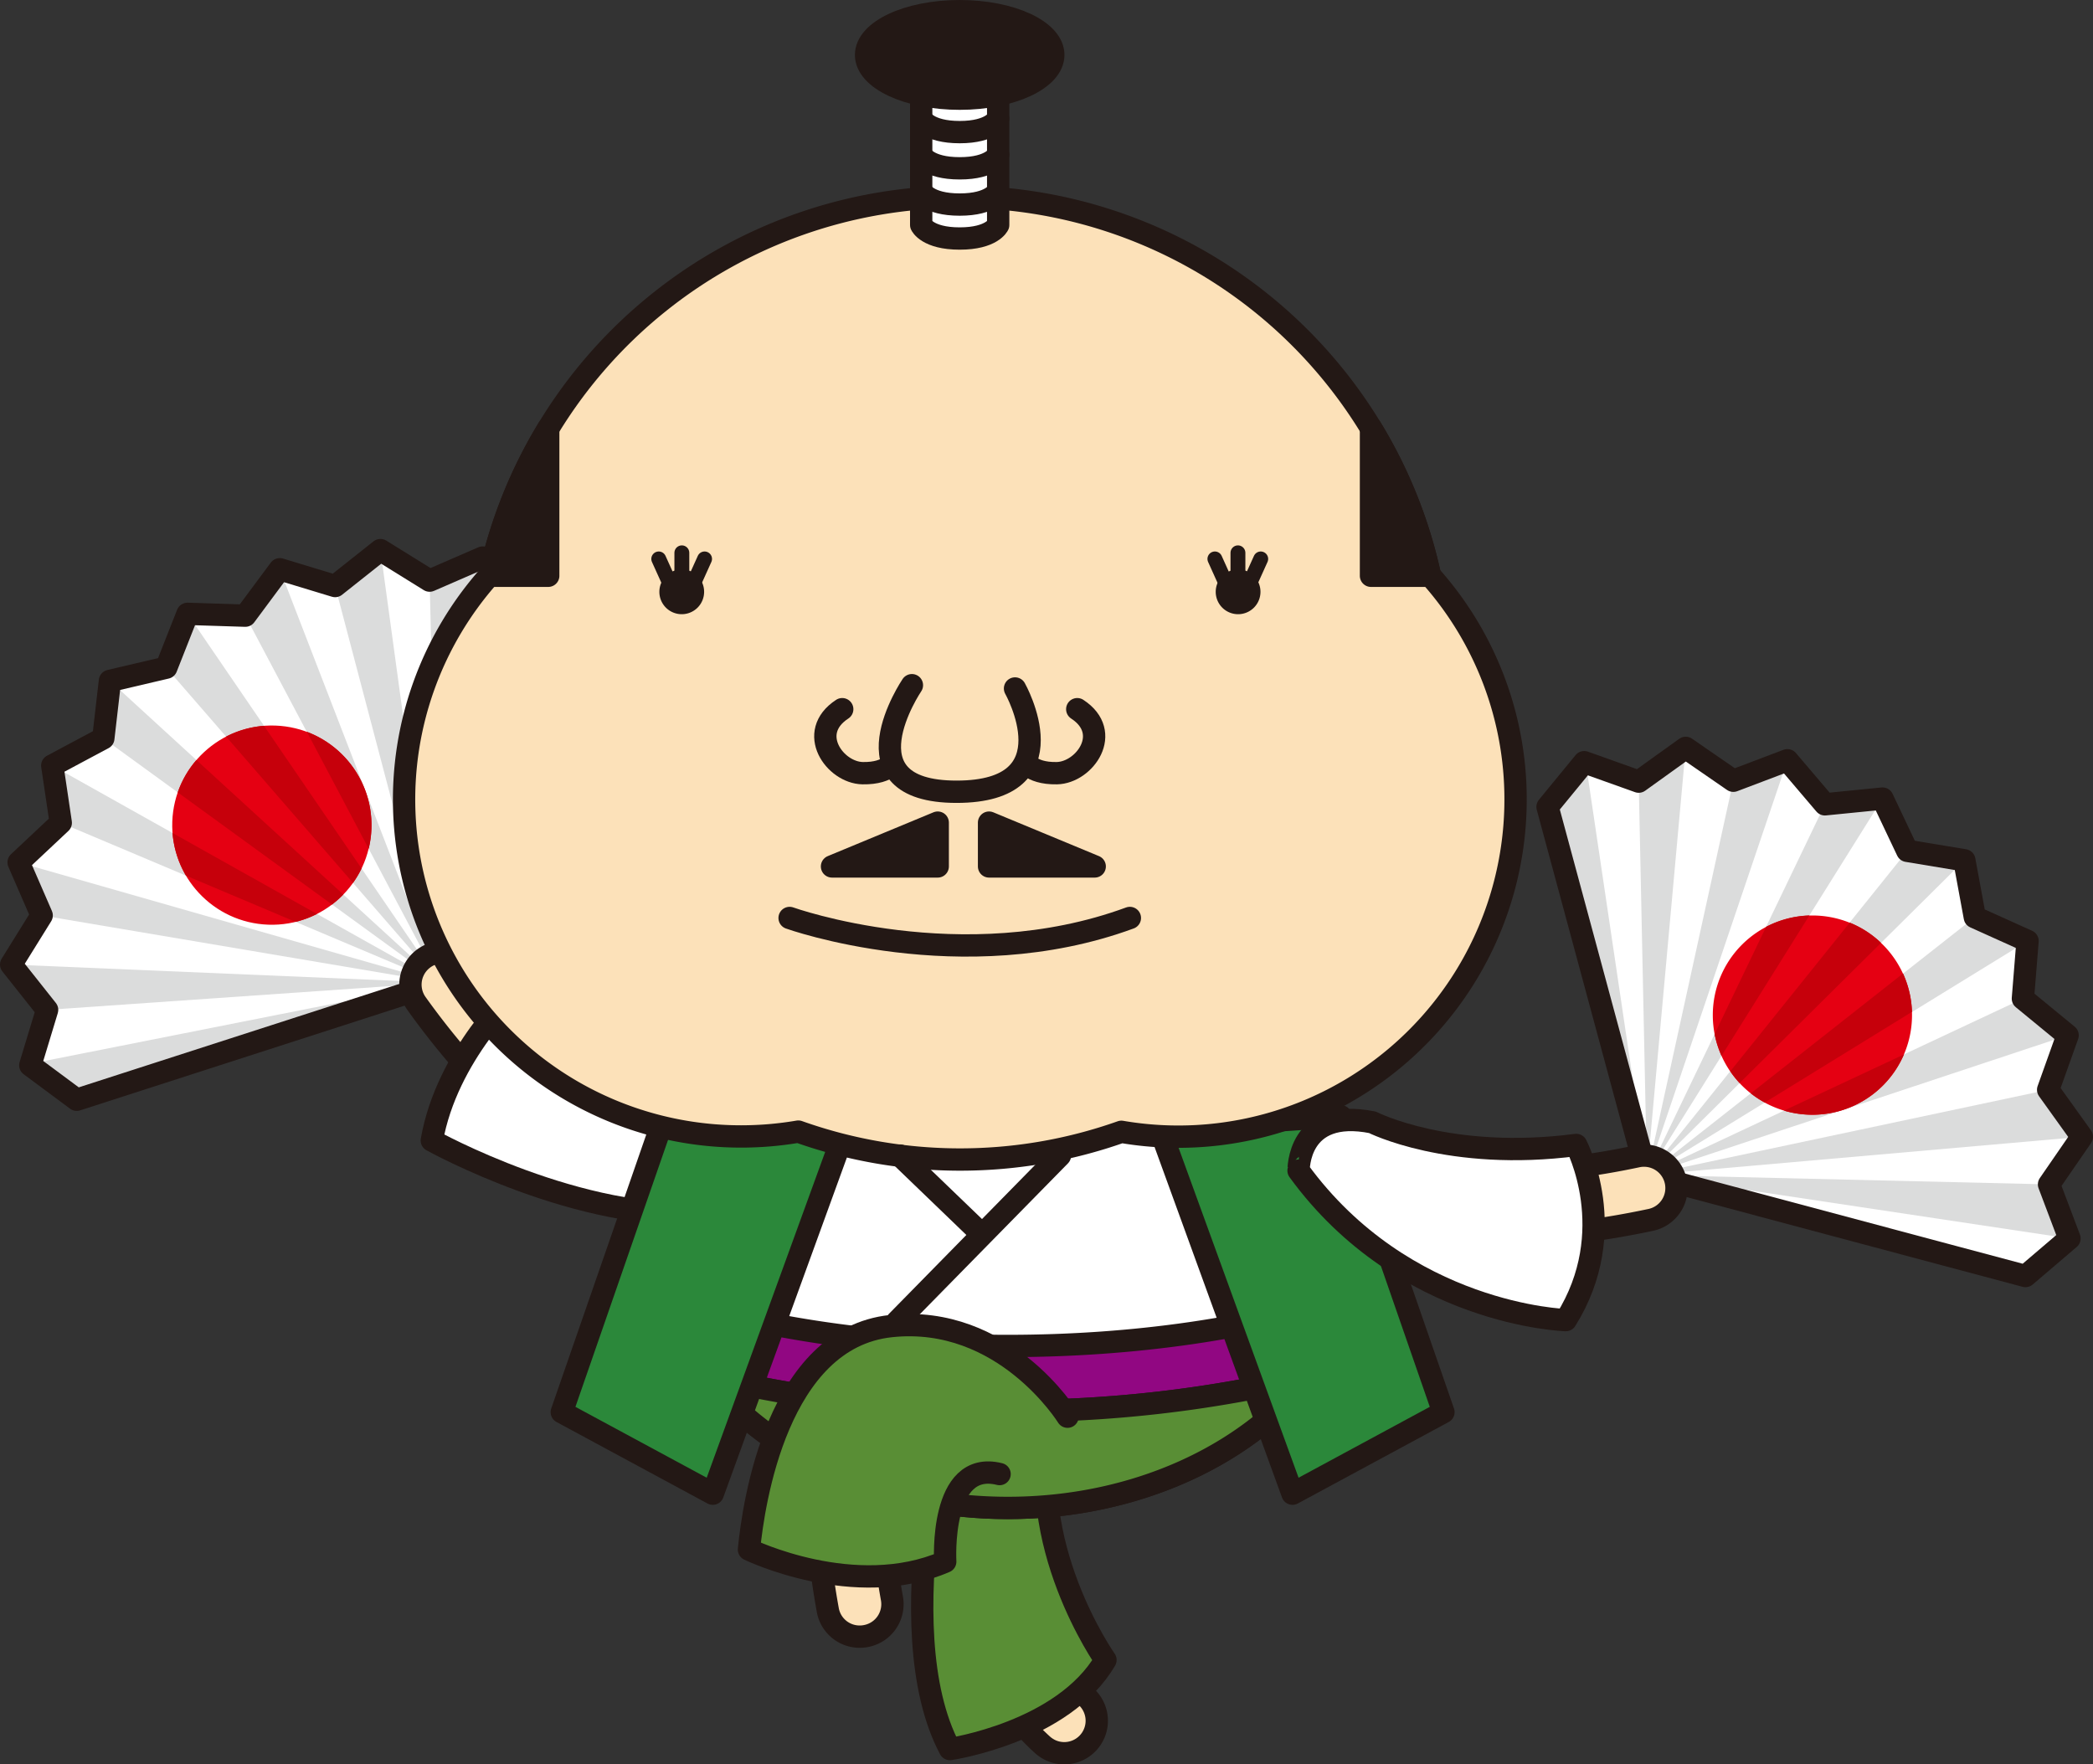 <svg xmlns="http://www.w3.org/2000/svg" viewBox="0 0 401.29 338.28"><rect x="0" y="0" width="401.29" height="338.28" fill="#333333" stroke="none"/><defs><style>.cls-1,.cls-8{fill:#fff;}.cls-2{fill:#dbdcdc;}.cls-13,.cls-3{fill:none;}.cls-10,.cls-13,.cls-14,.cls-3,.cls-6,.cls-7,.cls-8,.cls-9{stroke:#231815;stroke-linecap:round;stroke-linejoin:round;}.cls-10,.cls-14,.cls-3,.cls-6,.cls-7,.cls-8,.cls-9{stroke-width:4.28px;}.cls-4{fill:#e50012;}.cls-5{fill:#c6000b;}.cls-11,.cls-6{fill:#fce1b9;}.cls-7{fill:#598e35;}.cls-9{fill:#910782;}.cls-10{fill:#2b883a;}.cls-12,.cls-14{fill:#231815;}.cls-13{stroke-width:2.85px;}</style></defs><g id="レイヤー_2" data-name="レイヤー 2"><g id="レイヤー_1-2" data-name="レイヤー 1"><polygon class="cls-1" points="100.13 114.98 92.54 106.9 82.37 111.32 72.94 105.47 64.25 112.36 53.64 109.14 47.03 118.04 35.95 117.69 31.88 128.01 21.08 130.54 19.81 141.55 10.02 146.78 11.65 157.75 3.57 165.34 7.99 175.51 2.14 184.93 9.03 193.62 5.81 204.24 14.71 210.85 84.28 188.4 100.13 114.98"/><polygon class="cls-2" points="5.81 204.24 14.71 210.85 84.28 188.4 5.9 203.94 5.81 204.24"/><polygon class="cls-2" points="9.03 193.62 84.28 188.4 2.14 184.93 9.03 193.62"/><polygon class="cls-2" points="84.28 188.4 92.54 106.9 82.37 111.32 84.28 188.4"/><polygon class="cls-2" points="64.25 112.36 84.28 188.4 72.94 105.47 64.25 112.36"/><polygon class="cls-2" points="47.03 118.04 84.28 188.4 53.64 109.14 47.03 118.04"/><polygon class="cls-2" points="31.88 128.01 84.28 188.4 35.95 117.69 31.88 128.01"/><polygon class="cls-2" points="19.81 141.55 84.28 188.4 21.08 130.54 19.81 141.55"/><polygon class="cls-2" points="11.65 157.75 84.28 188.4 10.02 146.78 11.65 157.75"/><polygon class="cls-2" points="7.99 175.51 84.28 188.4 3.57 165.34 7.99 175.51"/><polygon class="cls-3" points="100.13 114.98 92.54 106.9 82.37 111.32 72.94 105.47 64.25 112.36 53.64 109.14 47.03 118.04 35.95 117.69 31.88 128.01 21.08 130.54 19.81 141.55 10.02 146.78 11.65 157.75 3.57 165.34 7.99 175.51 2.14 184.93 9.03 193.62 5.81 204.24 14.71 210.85 84.28 188.4 100.13 114.98"/><circle class="cls-4" cx="52.12" cy="158.19" r="19.1" transform="translate(-107.8 204.74) rotate(-87.99)"/><path class="cls-5" d="M64.83,143.93a19.18,19.18,0,0,0-6-3.63l11.86,22.42A19.1,19.1,0,0,0,64.83,143.93Z"/><path class="cls-5" d="M67.68,169.27a18.92,18.92,0,0,0,1.64-2.76l-18.7-27.35a19.11,19.11,0,0,0-7.27,2.06Z"/><path class="cls-5" d="M65.82,171.5,37.66,145.72a18.85,18.85,0,0,0-3.58,6.2l29.58,21.5A19.52,19.52,0,0,0,65.82,171.5Z"/><path class="cls-5" d="M56.67,176.75a19.65,19.65,0,0,0,4.1-1.52L33.08,159.7a19.26,19.26,0,0,0,2.57,8.18Z"/><polygon class="cls-1" points="388.34 244.65 396.78 237.45 392.86 227.08 399.15 217.95 392.69 208.94 396.42 198.5 387.85 191.46 388.74 180.41 378.63 175.85 376.62 164.94 365.68 163.13 360.93 153.11 349.89 154.21 342.7 145.76 332.33 149.69 323.2 143.39 314.19 149.86 303.74 146.13 296.71 154.7 315.77 225.27 388.34 244.65"/><polygon class="cls-2" points="303.74 146.13 296.71 154.7 315.77 225.27 304.04 146.23 303.74 146.13"/><polygon class="cls-2" points="314.19 149.86 315.77 225.27 323.2 143.39 314.19 149.86"/><polygon class="cls-2" points="315.77 225.27 396.78 237.45 392.86 227.08 315.77 225.27"/><polygon class="cls-2" points="392.69 208.94 315.77 225.27 399.15 217.95 392.69 208.94"/><polygon class="cls-2" points="387.85 191.46 315.77 225.27 396.42 198.5 387.85 191.46"/><polygon class="cls-2" points="378.63 175.85 315.77 225.27 388.74 180.41 378.63 175.85"/><polygon class="cls-2" points="365.68 163.13 315.77 225.27 376.62 164.94 365.68 163.13"/><polygon class="cls-2" points="349.89 154.21 315.77 225.27 360.93 153.11 349.89 154.21"/><polygon class="cls-2" points="332.33 149.69 315.77 225.27 342.7 145.76 332.33 149.69"/><polygon class="cls-3" points="388.34 244.65 396.78 237.45 392.86 227.08 399.15 217.95 392.69 208.94 396.42 198.5 387.85 191.46 388.74 180.41 378.63 175.85 376.62 164.94 365.68 163.13 360.93 153.11 349.89 154.21 342.7 145.76 332.33 149.69 323.2 143.39 314.19 149.86 303.74 146.13 296.71 154.7 315.77 225.27 388.34 244.65"/><path class="cls-4" d="M361.13,208a19.1,19.1,0,1,1-.25-27A19.11,19.11,0,0,1,361.13,208Z"/><path class="cls-5" d="M361.13,208a19.21,19.21,0,0,0,3.91-5.83l-23,10.77A19.12,19.12,0,0,0,361.13,208Z"/><path class="cls-5" d="M335.68,209.62a18.46,18.46,0,0,0,2.68,1.76L366.58,194a19.08,19.08,0,0,0-1.71-7.36Z"/><path class="cls-5" d="M333.54,207.65l27.11-26.88a18.81,18.81,0,0,0-6-3.88l-22.9,28.51A19.17,19.17,0,0,0,333.54,207.65Z"/><path class="cls-5" d="M328.74,198.25a19,19,0,0,0,1.33,4.18l16.84-26.91a19.12,19.12,0,0,0-8.29,2.17Z"/><path class="cls-6" d="M196.78,276.82c-2.2,11.43-4.12,34.31,11.46,48.48a6.23,6.23,0,0,1-6.71,10.31,6.57,6.57,0,0,1-1.67-1.09c-11.45-10.42-17.33-25.68-17-44.14a91.92,91.92,0,0,1,1.69-15.84"/><path class="cls-7" d="M183,265s-13.32,46.9-.87,70.34c0,0,21.71-3.18,29.82-17.08,0,0-15.92-22.57-10.14-45.73"/><path class="cls-6" d="M91.81,207.06a148,148,0,0,1-12-14.72,6.23,6.23,0,0,1,10.11-7.28c2.95,4.09,5.79,7.65,8.52,10.74"/><path class="cls-8" d="M133.18,214S115,210.55,99,190c0,0-13.32,12.16-16.21,28.66,0,0,28.65,15.92,53,13.89"/><ellipse class="cls-8" cx="193.24" cy="236.06" rx="67.89" ry="53.06"/><path class="cls-9" d="M251.08,263.84a47.22,47.22,0,0,0,8.13-15.26c-19,6.15-41.85,9.48-66,9.48s-47-3.33-66-9.48a47.41,47.41,0,0,0,8.13,15.26,242.88,242.88,0,0,0,57.85,6.67A242.73,242.73,0,0,0,251.08,263.84Z"/><path class="cls-7" d="M193.24,270.51a242.88,242.88,0,0,1-57.85-6.67c12,15.16,33.39,25.27,57.85,25.27s45.89-10.11,57.84-25.27A242.73,242.73,0,0,1,193.24,270.51Z"/><polygon class="cls-10" points="127.39 214.02 107.71 270.75 136.66 286.38 162.13 216.34 127.39 214.02"/><polygon class="cls-10" points="257.07 214.02 276.75 270.75 247.81 286.38 222.34 216.34 257.07 214.02"/><path class="cls-6" d="M303.38,236.12q6.24-.78,13-2.21a6.23,6.23,0,1,0-2.57-12.19c-4.3.91-8.27,1.57-11.93,2"/><path class="cls-8" d="M263.14,215.18s14.76,7.52,39.07,4.34c0,0,8.69,16.5-2,33.58,0,0-31-.87-51.24-28.66C249,224.44,248.66,212.28,263.14,215.18Z"/><path class="cls-11" d="M274.17,110.32a92.29,92.29,0,0,0-180.32,0,64.59,64.59,0,0,0,48.21,107.57,65.2,65.2,0,0,0,11-.93A92.58,92.58,0,0,0,215,217a64.65,64.65,0,0,0,75.58-63.66A64.32,64.32,0,0,0,274.17,110.32Z"/><path class="cls-3" d="M274.17,110.32a92.29,92.29,0,0,0-180.32,0,64.59,64.59,0,0,0,48.21,107.57,65.2,65.2,0,0,0,11-.93A92.58,92.58,0,0,0,215,217a64.65,64.65,0,0,0,75.58-63.66A64.32,64.32,0,0,0,274.17,110.32Z"/><path class="cls-3" d="M151.39,176s33,11.86,65.24,0"/><path class="cls-12" d="M241.67,113.47a4.29,4.29,0,1,1-4.29-4.29A4.29,4.29,0,0,1,241.67,113.47Z"/><line class="cls-13" x1="237.35" y1="110.97" x2="237.35" y2="105.99"/><line class="cls-13" x1="239.67" y1="111.7" x2="241.72" y2="107.16"/><line class="cls-13" x1="234.98" y1="111.7" x2="232.93" y2="107.16"/><path class="cls-12" d="M135,113.47a4.29,4.29,0,1,1-4.28-4.29A4.28,4.28,0,0,1,135,113.47Z"/><line class="cls-13" x1="130.73" y1="110.97" x2="130.73" y2="105.99"/><line class="cls-13" x1="133.04" y1="111.7" x2="135.09" y2="107.16"/><line class="cls-13" x1="128.35" y1="111.7" x2="126.3" y2="107.16"/><path class="cls-6" d="M196.32,145.64s1,2.7,6.31,2.6,10.82-7.76,3.91-12.27"/><path class="cls-6" d="M171.7,145.64s-1,2.7-6.31,2.6-10.82-7.76-3.91-12.27"/><path class="cls-6" d="M174.84,131.37S161,151.8,183.4,151.8,194.61,132,194.61,132"/><path class="cls-6" d="M188,276.44c-4.55-3.8-11.21-8-16.65-6.93,0,0-3.25,2.71-2.51,18.43A148.86,148.86,0,0,0,171,306.4a6.22,6.22,0,0,1-5,7.28,5.86,5.86,0,0,1-1.17.11,6.2,6.2,0,0,1-6.11-5.06,157.39,157.39,0,0,1-2.42-22.06,60.88,60.88,0,0,1,1.4-16.82c2.34-9,7.37-11.79,11.18-12.55,11.23-2.24,21.87,5,27.92,10.25"/><path class="cls-14" d="M274.17,110.32a91.56,91.56,0,0,0-11.31-28.25v28.32h11.38Z"/><path class="cls-14" d="M93.78,110.39h11.33V82.16a91.54,91.54,0,0,0-11.26,28.16Z"/><polygon class="cls-14" points="209.89 166.12 189.63 166.12 189.63 157.72 209.89 166.12"/><polygon class="cls-14" points="159.52 166.12 179.79 166.12 179.79 157.72 159.52 166.12"/><path class="cls-8" d="M191.38,43.13s-1.17,2.6-7.38,2.6-7.38-2.6-7.38-2.6V17.51s1.86-2.17,7.38-2.17,7.38,2.17,7.38,2.17V43.13Z"/><path class="cls-3" d="M191.38,36.62s-1.17,2.6-7.38,2.6-7.38-2.6-7.38-2.6"/><path class="cls-3" d="M191.38,29.67s-1.17,2.6-7.38,2.6-7.38-2.6-7.38-2.6"/><path class="cls-3" d="M191.38,22.72s-1.17,2.61-7.38,2.61-7.38-2.61-7.38-2.61"/><ellipse class="cls-14" cx="184" cy="10.53" rx="17.95" ry="8.39"/><path class="cls-7" d="M204.68,271.62s-12.16-19.68-33.87-17.37-26.34,33.87-27.21,42.84c0,0,20.27,9.85,37.63,2.32,0,0-1.15-19.68,10.42-16.79"/><line class="cls-3" x1="172.55" y1="221.55" x2="188.18" y2="236.6"/><line class="cls-3" x1="203.23" y1="221.55" x2="171.97" y2="253.39"/></g></g></svg>